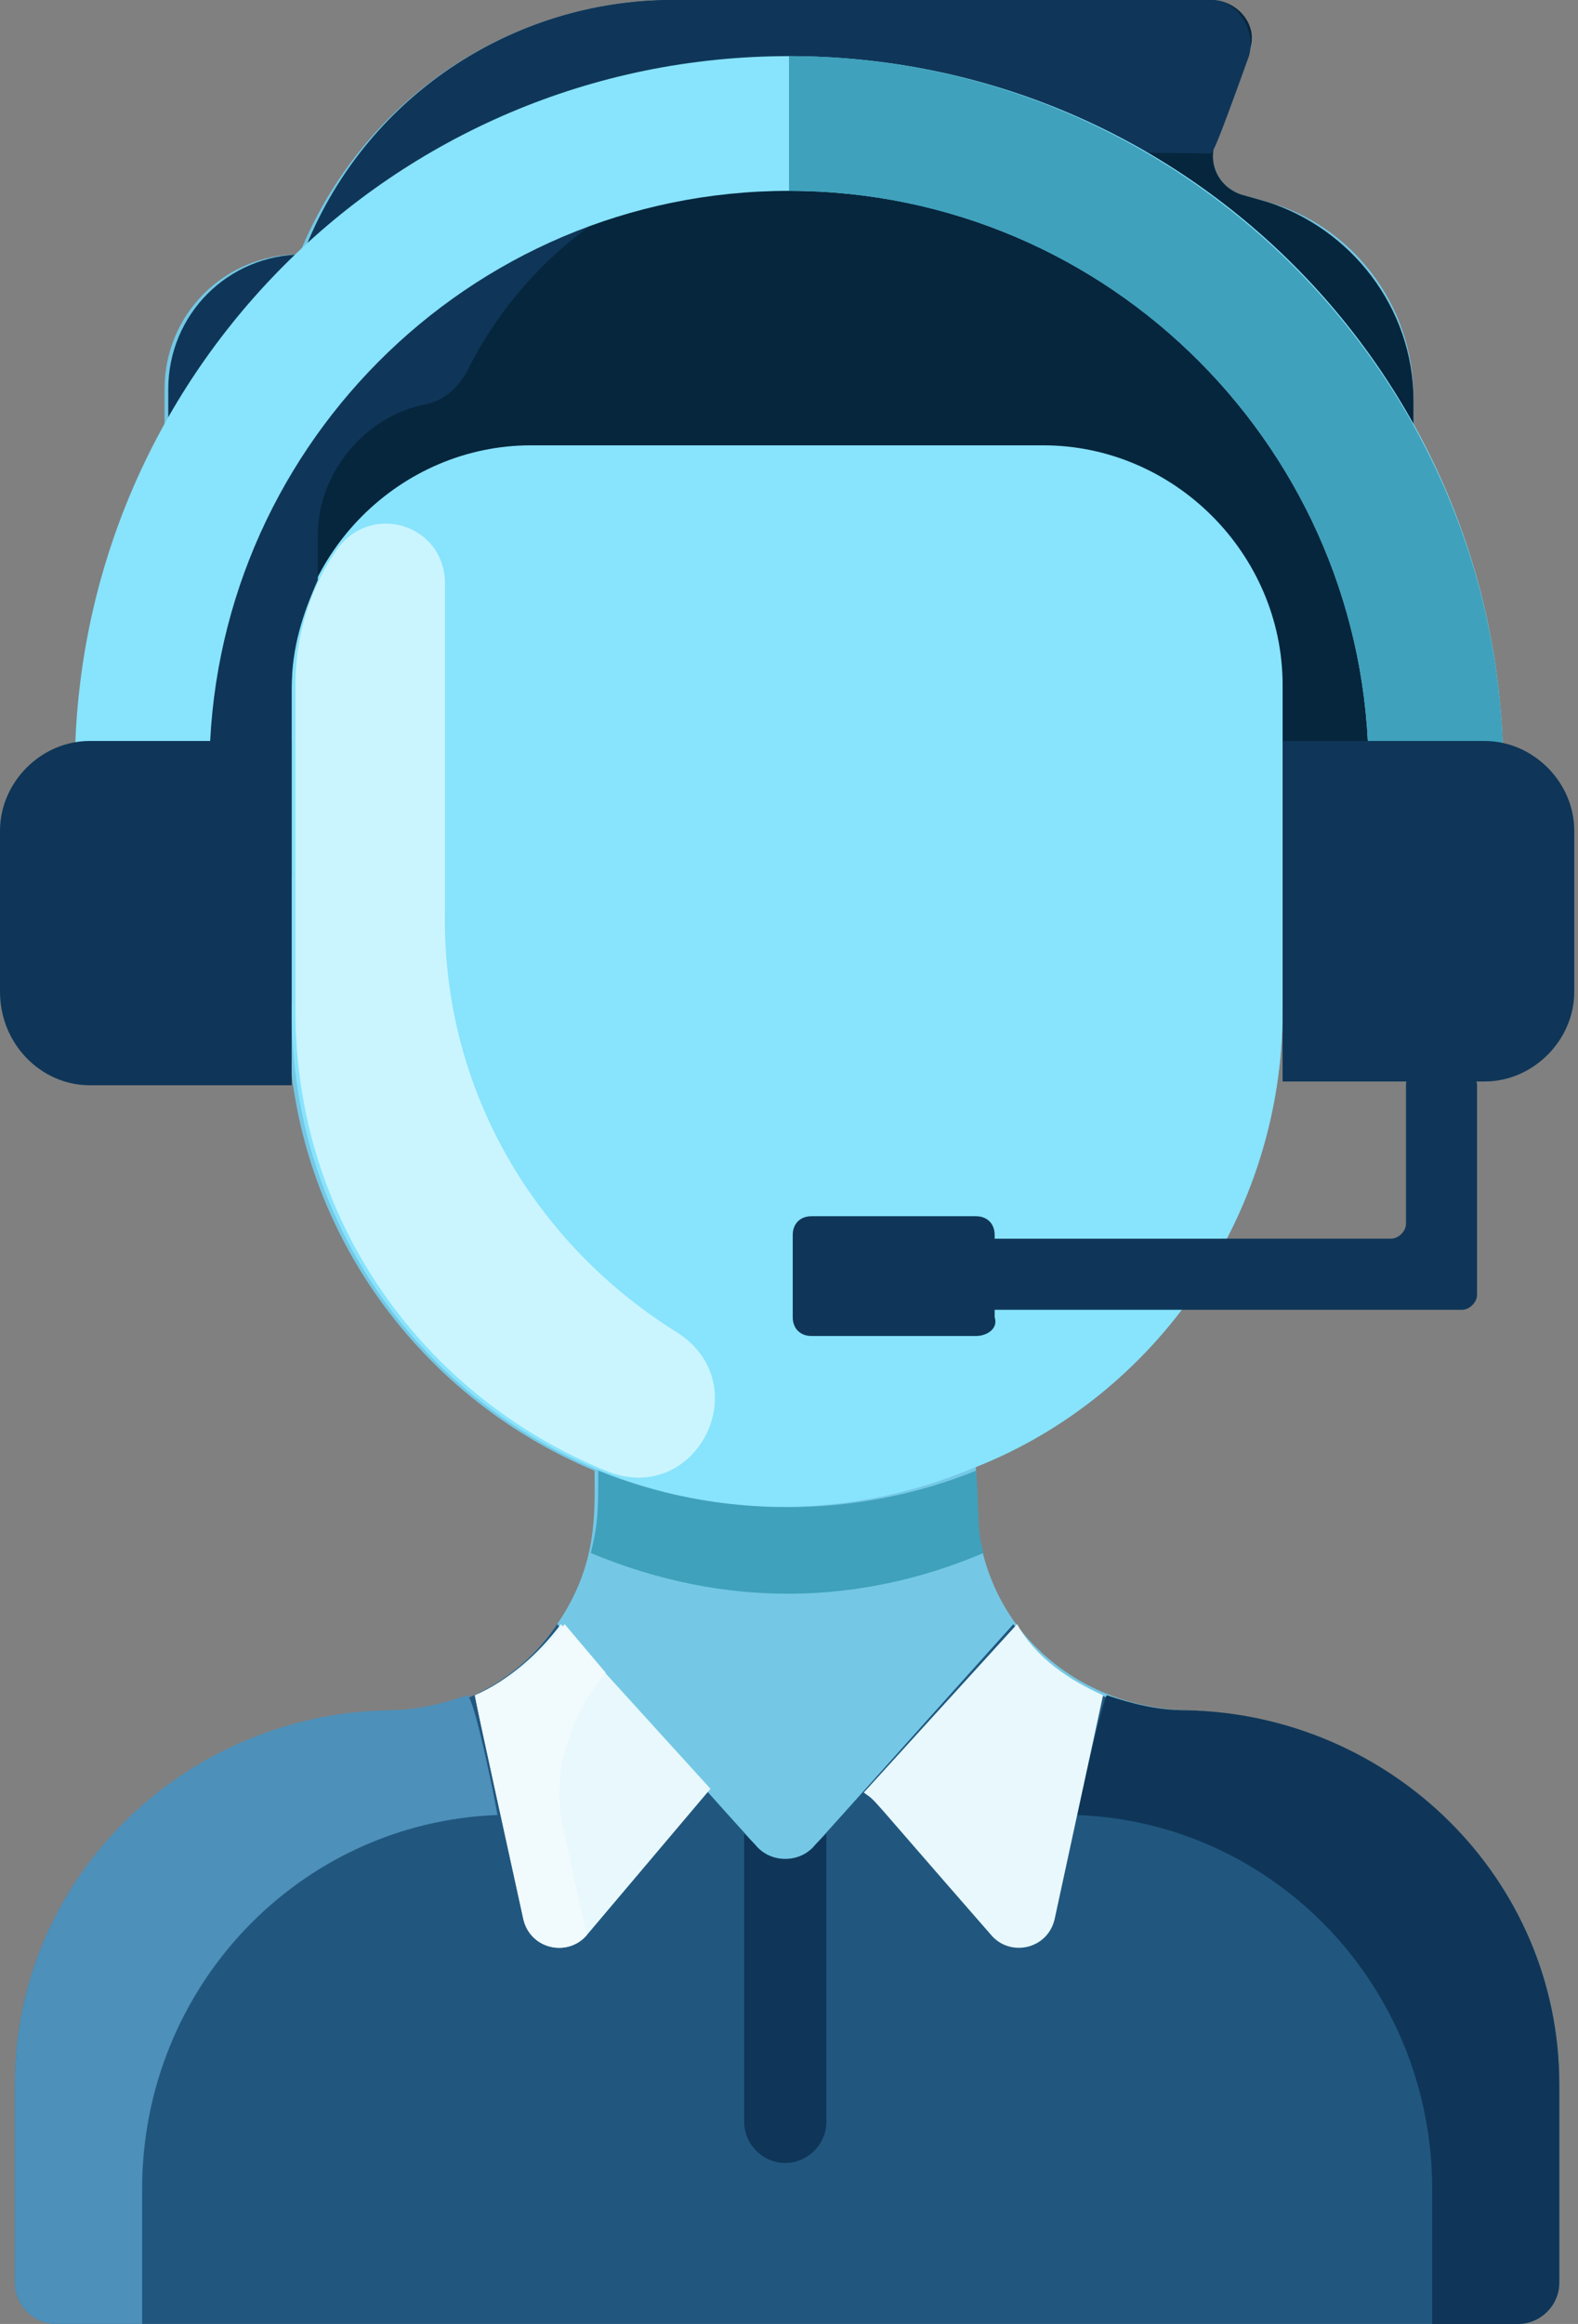 <?xml version="1.0" encoding="utf-8"?>
<!-- Generator: Adobe Illustrator 24.0.1, SVG Export Plug-In . SVG Version: 6.00 Build 0)  -->
<svg version="1.1" id="Layer_1" xmlns="http://www.w3.org/2000/svg" xmlns:xlink="http://www.w3.org/1999/xlink" x="0px" y="0px"
	 viewBox="0 0 42.2 62.1" style="enable-background:new 0 0 42.2 62.1;" xml:space="preserve">
<rect x="0" y="0" width="42.2" height="62.1" fill="#808080" stroke="none"/>
<style type="text/css">
	.st0{fill:#74C8E5;}
	.st1{fill:#21577F;}
	.st2{fill:#0F3658;}
	.st3{fill:#E8F8FC;}
	.st4{fill:#06263D;}
	.st5{fill:#88E3FC;}
	.st6{fill:#3FA1BC;}
	.st7{fill:#CAF5FF;}
	.st8{fill:#F1FAFC;}
	.st9{fill:#4D90BA;}
</style>
<g>
	<g>
		<path class="st0" d="M41.7,55.7V61c0,0.6-0.5,1.1-1.1,1.1H1.5c-0.6,0-1.1-0.5-1.1-1.1v-5.3c0-5.5,4.5-9.9,10-9.9
			c1.8,0,3.5-0.9,4.5-2.4l0,0c1.1-1.6,1-3,1-4.1l0,0c-4.8-2-8.2-6.7-8.2-12.2v-0.4c-1.9,0-3.3-1.5-3.3-3.3c0-1.2,0-11.6,0-13
			c0-2,1.6-3.6,3.6-3.6C9.7,2.6,13.7,0,18,0l14.4,0c0.7,0,1.3,0.8,1,1.4l-0.9,2.4c-0.2,0.6,0.1,1.2,0.7,1.4l0.7,0.2
			c2.2,0.6,3.9,2.7,3.9,5.2c0,1,0,8.1,0,12.5c0,1.9-1.6,3.5-3.5,3.5V27c0,5.5-3.4,10.3-8.2,12.2v0l0,0c0,1-0.1,2.5,1,4.1
			c1,1.4,2.6,2.3,4.5,2.4C37.2,45.8,41.7,50.2,41.7,55.7L41.7,55.7z"/>
		<path class="st1" d="M41.7,55.7V61c0,0.6-0.5,1.1-1.1,1.1H1.5c-0.6,0-1.1-0.5-1.1-1.1v-5.3c0-5.5,4.5-9.9,10-9.9
			c1.8,0,3.5-0.9,4.5-2.4c3.6,4,4.3,4.8,5.3,5.9c0.4,0.5,1.2,0.5,1.6,0c1-1.1,1.7-1.9,5.3-5.9c1,1.4,2.6,2.3,4.5,2.4
			C37.2,45.8,41.7,50.2,41.7,55.7L41.7,55.7z"/>
		<path class="st2" d="M28.8,48.5c5.3,0.2,9.5,4.6,9.5,10v3.6h2.3c0.6,0,1.1-0.5,1.1-1.1v-5.3c0-5.5-4.5-9.9-10-10
			c-0.8,0-1.5-0.2-2.1-0.4C29.5,45.4,28.8,48.4,28.8,48.5z"/>
		<path class="st3" d="M29.5,45.3c0,0-1.3,6-1.3,6c-0.2,0.8-1.2,1-1.7,0.4c-3.5-4-3-3.5-3.4-3.8l4.1-4.5
			C27.7,44.3,28.6,44.9,29.5,45.3L29.5,45.3z"/>
		<path class="st3" d="M15,43.4l4,4.4l-3.3,3.9c-0.5,0.6-1.5,0.4-1.7-0.4c0,0-1.3-5.9-1.3-6C13.6,44.9,14.4,44.2,15,43.4L15,43.4z"
			/>
		<path class="st4" d="M37.8,10.7c0,1,0,8.1,0,12.5c0,1.9-1.6,3.5-3.5,3.5c0-1.5,0-5,0-8.2c0-3.5-2.9-6.4-6.4-6.4l-13.6,0
			c-3.5,0-6.4,2.9-6.4,6.4l0,8.3c-1.9,0-3.3-1.5-3.3-3.3c0-1.2,0-11.6,0-13c0-2,1.6-3.6,3.6-3.6C9.7,2.6,13.7,0,18,0l14.4,0
			c0.7,0,1.3,0.7,1,1.4l-0.9,2.4c-0.2,0.6,0.1,1.2,0.7,1.4l0.7,0.2C36.1,6.1,37.8,8.2,37.8,10.7z"/>
		<path class="st5" d="M27.9,11.9c3.5,0,6.4,2.9,6.4,6.4c0,3,0,8.7,0,8.7c0,5.5-3.4,10.3-8.2,12.2v0C17.4,42.9,7.8,36.5,7.8,27
			c0-0.7,0-7.8,0-8.7c0-3.5,2.9-6.4,6.4-6.4L27.9,11.9z"/>
		<path class="st6" d="M26.3,41.5c-3.3,1.4-6.9,1.5-10.5,0c0.2-0.8,0.2-1.2,0.2-2.2l0,0c3.2,1.3,6.9,1.3,10.1,0l0,0
			C26.2,40.3,26.1,40.8,26.3,41.5L26.3,41.5z"/>
		<path class="st7" d="M18.1,35.6c2.2,1.4,0.5,4.7-1.9,3.7c-4.9-2-8.3-6.7-8.3-12.3v-8.7c0-1.3,0.4-2.6,1.1-3.6
			c0.9-1.3,2.9-0.7,2.9,0.9c0,0,0,8.7,0,8.7C11.8,29.2,14.4,33.3,18.1,35.6L18.1,35.6z"/>
		<path class="st2" d="M33.4,1.5c-0.9,2.5-0.9,2.4-1,2.6L22,4c-4,0-7.7,2.3-9.5,5.9c-0.2,0.4-0.6,0.8-1.1,0.9
			c-1.6,0.3-2.9,1.8-2.9,3.5l0,1.2c-0.4,0.9-0.7,1.8-0.7,2.9l0,5c0,2.2-3.3,2.3-3.3,0c0-1.2,0-11.6,0-13c0-2,1.6-3.6,3.6-3.6
			C9.7,2.6,13.7,0,18,0l14.4,0C33.1,0,33.6,0.8,33.4,1.5L33.4,1.5z"/>
		<path class="st2" d="M22.1,49v7.7c0,0.6-0.5,1.1-1.1,1.1c-0.6,0-1.1-0.5-1.1-1.1V49l0.3,0.3c0.4,0.5,1.2,0.5,1.6,0L22.1,49z"/>
		<path class="st8" d="M15.1,49c0.2,0.9,0.4,1.9,0.6,2.7c-0.5,0.6-1.5,0.4-1.7-0.4c-0.5-2.3-1.3-5.9-1.3-6c1-0.4,1.8-1.1,2.4-1.9
			l1.1,1.3C15.2,45.9,14.7,47.5,15.1,49L15.1,49z"/>
		<path class="st9" d="M13.3,48.5c-5.3,0.2-9.5,4.6-9.5,10v3.6H1.5c-0.6,0-1.1-0.5-1.1-1.1v-5.3c0-5.5,4.5-9.9,10-10
			c0.8,0,1.5-0.2,2.1-0.4C12.7,45.4,13.3,48.4,13.3,48.5L13.3,48.5z"/>
	</g>
	<path class="st5" d="M40.2,20.6V22h-3.6v-1.4c0-8.5-6.9-15.5-15.5-15.5S5.6,12.1,5.6,20.6V22H2v-1.4C2,10.1,10.5,1.5,21.1,1.5
		S40.2,10.1,40.2,20.6z"/>
	<path class="st6" d="M40.2,20.6V22h-3.6v-1.4c0-8.5-6.9-15.5-15.5-15.5V1.5C31.6,1.5,40.2,10.1,40.2,20.6z"/>
	<path class="st2" d="M7.8,29H2.4C1.1,29,0,27.9,0,26.5v-4.3c0-1.3,1.1-2.4,2.4-2.4h5.4V29z"/>
	<path class="st2" d="M34.3,19.8h5.4c1.3,0,2.4,1.1,2.4,2.4v4.3c0,1.3-1.1,2.4-2.4,2.4h-5.4V19.8z"/>
	<path class="st2" d="M37.6,29v3.7c0,0.2-0.2,0.4-0.4,0.4H25.9c-0.2,0-0.4,0.2-0.4,0.4v1.1c0,0.2,0.2,0.4,0.4,0.4h11.7h1.5
		c0.2,0,0.4-0.2,0.4-0.4v-1.5V29c0-0.2-0.2-0.4-0.4-0.4h-1.1C37.8,28.5,37.6,28.7,37.6,29z"/>
	<path class="st2" d="M26.1,35.7h-4.4c-0.3,0-0.5-0.2-0.5-0.5v-2.2c0-0.3,0.2-0.5,0.5-0.5h4.4c0.3,0,0.5,0.2,0.5,0.5v2.2
		C26.7,35.5,26.4,35.7,26.1,35.7z"/>
</g>
</svg>
